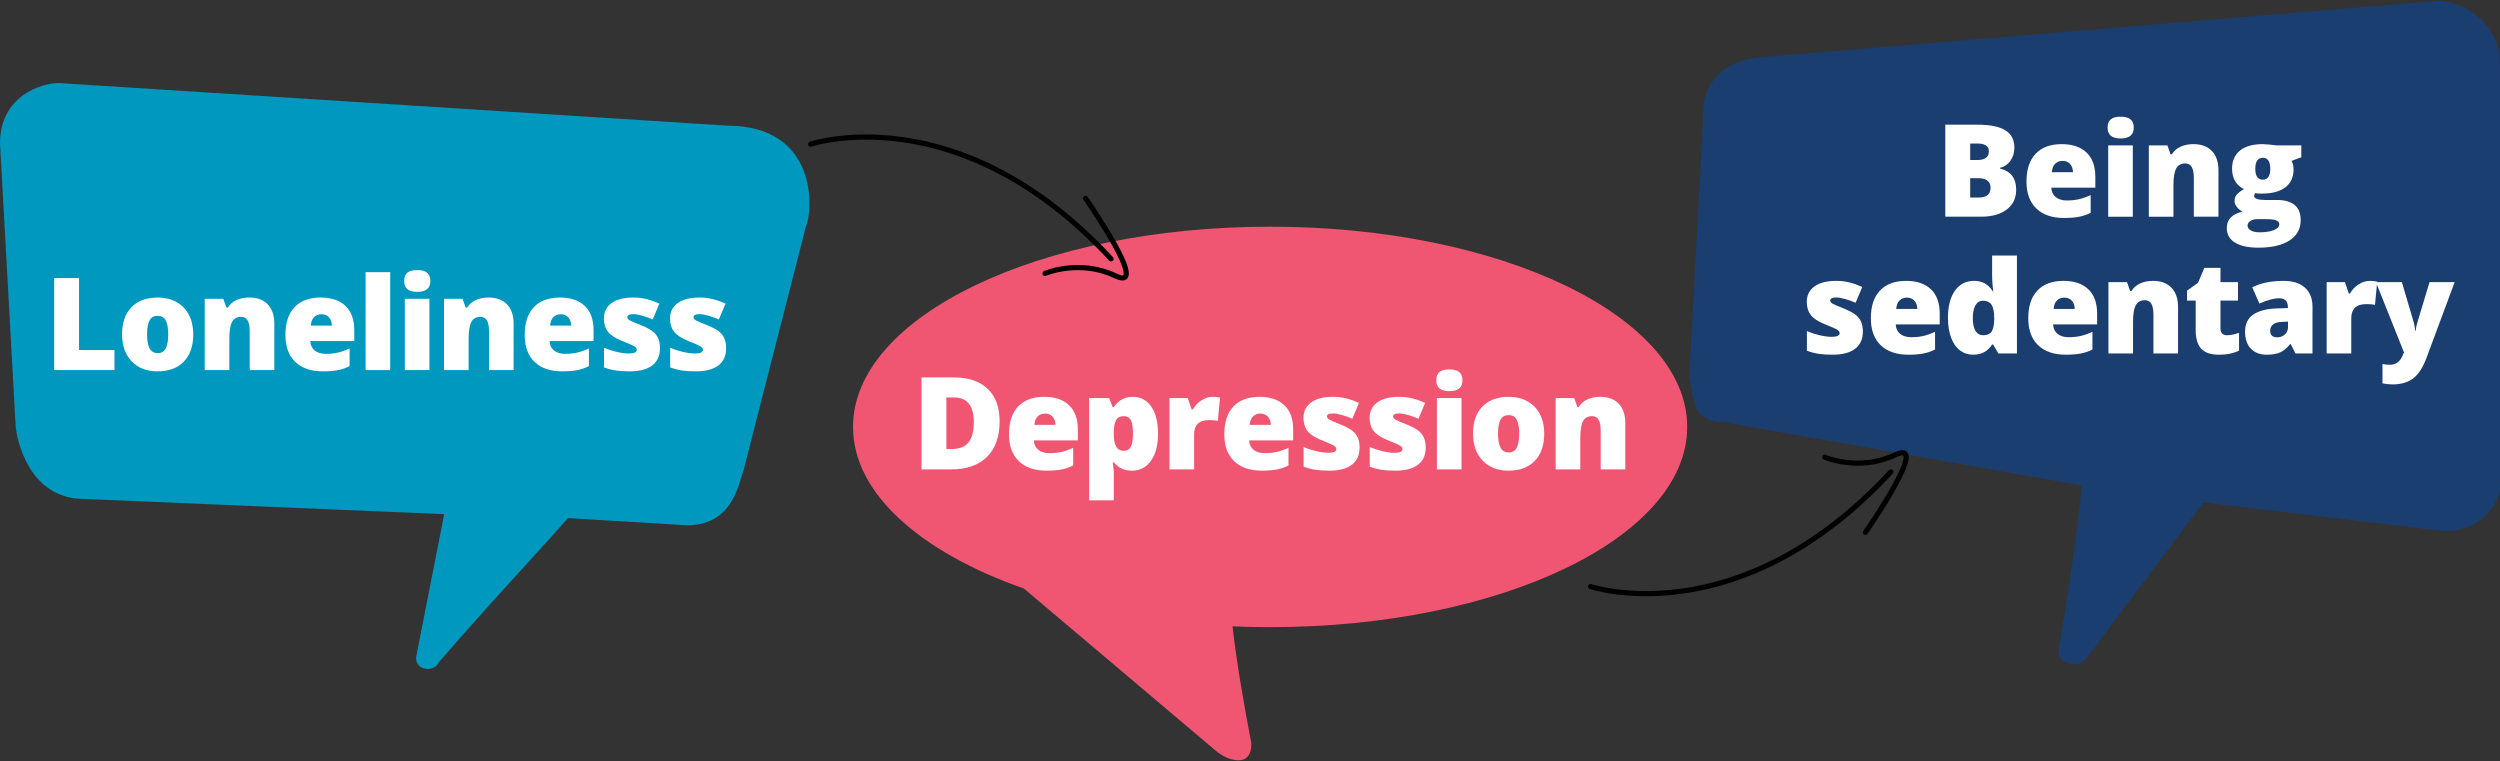 <?xml version="1.0" encoding="UTF-8"?> <svg xmlns="http://www.w3.org/2000/svg" xmlns:xlink="http://www.w3.org/1999/xlink" version="1.1" id="Layer_1" x="0px" y="0px" width="450px" height="137px" viewBox="0 0 450 137" xml:space="preserve"><rect x="0" y="0" width="450" height="137" fill="#333333" stroke="none"/> <path fill="#0098BE" d="M10.651,14.951l120.146,7.657c16.587,0,15.592,15.385,14.216,18.363L133.76,84.964 c-0.834,1.808-1.777,10.662-11.846,9.479l-19.685-1.186c-7.108,8.057-11.136,12.085-23.206,25.891 c-0.726,1.837-4.139,1.726-4.139-0.774l5.071-25.827l-64.74-2.729c-10.069,0-12.161-10.676-12.392-13.03L0,25.808 C0,17.321,7.364,14.92,10.651,14.951"></path> <path fill="#F05671" d="M228.619,40.802c-41.462,0-75.075,16.139-75.075,36.042c0,11.951,12.115,22.544,30.771,29.1l34.625,29.271 c1.926,1.628,6.404,3.234,6.295-1.468c-1.177-6.135-2.672-14.552-3.377-21.004c2.227,0.095,4.481,0.144,6.761,0.144 c41.462,0,75.075-16.138,75.075-36.043C303.694,56.941,270.081,40.802,228.619,40.802"></path> <path fill="#1B3E70" d="M438.871,0.144l-122.42,10.208c-6.147,0.718-10.146,4.309-9.883,10.949l-2.512,46.942 c0.941,2.044,0,7.828,6.247,7.754l64.423,11.384c-0.684,8.019-2.667,20.733-4.136,29.563c-0.402,2.416,3.303,3.636,4.907,1.616 l21.108-28.131l41.904,5.005c7.898,1.076,11.229-4.877,11.489-7.54V11.789C450,3.531,442.587,0.11,438.871,0.144"></path> <path fill="none" stroke="#010101" stroke-width="0.929" stroke-linecap="round" d="M145.928,25.948c0,0,26.604-8.979,54.058,20.641 "></path> <path fill="none" stroke="#010101" stroke-width="0.929" stroke-linecap="round" d="M188.108,49.22c0,0,6.162-2.658,12.672,0.437 s-5.376-13.95-5.376-13.95"></path> <path fill="none" stroke="#010101" stroke-width="0.929" stroke-linecap="round" d="M286.305,105.578c0,0,26.604,8.98,54.058-20.64"></path> <path fill="none" stroke="#010101" stroke-width="0.929" stroke-linecap="round" d="M328.485,82.308c0,0,6.161,2.657,12.672-0.438 c6.51-3.096-5.377,13.95-5.377,13.95"></path> <g> <path fill="#FFFFFF" d="M179.93,75.858c0,2.765-0.761,4.895-2.283,6.39c-1.522,1.495-3.661,2.243-6.417,2.243h-5.358V67.928h5.732 c2.658,0,4.71,0.68,6.157,2.04C179.207,71.328,179.93,73.291,179.93,75.858z M175.286,76.017c0-1.518-0.301-2.643-0.901-3.375 c-0.601-0.733-1.512-1.1-2.736-1.1h-1.303v9.278h0.997c1.359,0,2.356-0.396,2.99-1.183 C174.968,78.848,175.286,77.642,175.286,76.017z"></path> <path fill="#FFFFFF" d="M188.371,84.718c-2.138,0-3.797-0.568-4.979-1.705c-1.182-1.137-1.772-2.756-1.772-4.854 c0-2.167,0.547-3.832,1.643-4.99c1.095-1.159,2.658-1.738,4.69-1.738c1.933,0,3.427,0.505,4.48,1.511 c1.054,1.01,1.581,2.461,1.581,4.356v1.972h-7.919c0.03,0.717,0.292,1.28,0.787,1.688c0.495,0.408,1.169,0.612,2.022,0.612 c0.778,0,1.493-0.074,2.146-0.222c0.653-0.146,1.361-0.397,2.124-0.753v3.183c-0.694,0.356-1.413,0.602-2.152,0.737 C190.281,84.648,189.397,84.718,188.371,84.718z M188.11,74.441c-0.521,0-0.958,0.166-1.308,0.493 c-0.352,0.329-0.558,0.845-0.618,1.547h3.806c-0.015-0.62-0.19-1.114-0.527-1.483C189.127,74.628,188.676,74.441,188.11,74.441z"></path> <path fill="#FFFFFF" d="M203.755,84.718c-0.65,0-1.232-0.108-1.745-0.323c-0.514-0.216-1.024-0.602-1.53-1.161h-0.204 c0.135,0.899,0.204,1.459,0.204,1.677v5.154h-4.43V71.656h3.603l0.624,1.631h0.204c0.823-1.238,1.96-1.857,3.41-1.857 c1.42,0,2.534,0.589,3.342,1.768c0.809,1.179,1.212,2.794,1.212,4.848c0,2.069-0.421,3.699-1.263,4.889 C206.339,84.123,205.198,84.718,203.755,84.718z M202.271,74.907c-0.65,0-1.105,0.232-1.365,0.696 c-0.261,0.464-0.402,1.154-0.425,2.068v0.35c0,1.103,0.147,1.9,0.442,2.392c0.294,0.49,0.759,0.736,1.393,0.736 c0.567,0,0.979-0.244,1.235-0.731c0.256-0.486,0.385-1.294,0.385-2.418c0-1.103-0.128-1.895-0.385-2.374 C203.294,75.146,202.867,74.907,202.271,74.907z"></path> <path fill="#FFFFFF" d="M218.256,71.43c0.386,0,0.751,0.029,1.099,0.091l0.25,0.045l-0.396,4.18 c-0.362-0.09-0.865-0.136-1.507-0.136c-0.966,0-1.669,0.221-2.107,0.662c-0.438,0.442-0.657,1.079-0.657,1.91v6.31h-4.429V71.656 h3.296l0.691,2.051h0.215c0.371-0.68,0.885-1.229,1.546-1.649C216.917,71.639,217.584,71.43,218.256,71.43z"></path> <path fill="#FFFFFF" d="M227.126,84.718c-2.136,0-3.796-0.568-4.979-1.705c-1.183-1.137-1.773-2.756-1.773-4.854 c0-2.167,0.548-3.832,1.643-4.99c1.095-1.159,2.658-1.738,4.69-1.738c1.933,0,3.427,0.505,4.479,1.511 c1.056,1.01,1.582,2.461,1.582,4.356v1.972h-7.919c0.029,0.717,0.292,1.28,0.788,1.688c0.494,0.408,1.167,0.612,2.021,0.612 c0.779,0,1.494-0.074,2.147-0.222c0.653-0.146,1.361-0.397,2.123-0.753v3.183c-0.695,0.356-1.411,0.602-2.151,0.737 C229.037,84.648,228.153,84.718,227.126,84.718z M226.865,74.441c-0.521,0-0.956,0.166-1.308,0.493 c-0.352,0.329-0.557,0.845-0.618,1.547h3.807c-0.015-0.62-0.19-1.114-0.526-1.483C227.883,74.628,227.432,74.441,226.865,74.441z"></path> <path fill="#FFFFFF" d="M244.721,80.549c0,1.374-0.469,2.412-1.405,3.116c-0.936,0.7-2.28,1.053-4.032,1.053 c-0.951,0-1.779-0.051-2.481-0.153c-0.703-0.102-1.421-0.289-2.152-0.563v-3.545c0.687,0.303,1.439,0.553,2.26,0.749 c0.819,0.196,1.55,0.294,2.192,0.294c0.958,0,1.438-0.22,1.438-0.657c0-0.226-0.136-0.428-0.402-0.606 c-0.269-0.176-1.048-0.523-2.34-1.036c-1.178-0.483-2.001-1.031-2.47-1.647c-0.468-0.616-0.702-1.396-0.702-2.34 c0-1.194,0.461-2.122,1.382-2.787c0.922-0.663,2.224-0.996,3.909-0.996c0.847,0,1.64,0.093,2.385,0.277 c0.743,0.184,1.516,0.455,2.315,0.81l-1.199,2.854c-0.59-0.265-1.214-0.489-1.869-0.673c-0.658-0.186-1.193-0.278-1.609-0.278 c-0.725,0-1.088,0.178-1.088,0.531c0,0.22,0.127,0.407,0.379,0.563c0.253,0.154,0.984,0.47,2.193,0.945 c0.898,0.37,1.568,0.732,2.011,1.088c0.442,0.354,0.766,0.772,0.973,1.252C244.615,79.277,244.721,79.862,244.721,80.549z"></path> <path fill="#FFFFFF" d="M256.628,80.549c0,1.374-0.469,2.412-1.405,3.116c-0.937,0.7-2.281,1.053-4.033,1.053 c-0.951,0-1.779-0.051-2.48-0.153c-0.703-0.102-1.421-0.289-2.153-0.563v-3.545c0.687,0.303,1.439,0.553,2.261,0.749 c0.818,0.196,1.549,0.294,2.192,0.294c0.958,0,1.438-0.22,1.438-0.657c0-0.226-0.135-0.428-0.402-0.606 c-0.268-0.176-1.048-0.523-2.339-1.036c-1.179-0.483-2.002-1.031-2.47-1.647s-0.702-1.396-0.702-2.34 c0-1.194,0.461-2.122,1.382-2.787c0.921-0.663,2.224-0.996,3.909-0.996c0.846,0,1.639,0.093,2.384,0.277 c0.743,0.184,1.517,0.455,2.316,0.81l-1.2,2.854c-0.59-0.265-1.214-0.489-1.869-0.673c-0.658-0.186-1.192-0.278-1.609-0.278 c-0.725,0-1.088,0.178-1.088,0.531c0,0.22,0.128,0.407,0.381,0.563c0.252,0.154,0.982,0.47,2.192,0.945 c0.897,0.37,1.568,0.732,2.011,1.088c0.441,0.354,0.765,0.772,0.972,1.252C256.521,79.277,256.628,79.862,256.628,80.549z"></path> <path fill="#FFFFFF" d="M258.529,68.461c0-0.665,0.187-1.159,0.556-1.483c0.372-0.325,0.967-0.487,1.791-0.487 c0.822,0,1.424,0.166,1.801,0.499c0.378,0.332,0.566,0.822,0.566,1.472c0,1.299-0.79,1.947-2.367,1.947 C259.312,70.408,258.529,69.76,258.529,68.461z M263.072,84.491h-4.429V71.656h4.429V84.491z"></path> <path fill="#FFFFFF" d="M277.959,78.045c0,2.1-0.565,3.737-1.693,4.91c-1.129,1.175-2.709,1.763-4.741,1.763 c-1.947,0-3.498-0.601-4.65-1.802c-1.152-1.2-1.728-2.824-1.728-4.871c0-2.092,0.564-3.719,1.694-4.877 c1.128-1.159,2.714-1.738,4.753-1.738c1.261,0,2.374,0.268,3.341,0.804c0.966,0.536,1.714,1.305,2.237,2.305 C277.697,75.54,277.959,76.708,277.959,78.045z M269.645,78.045c0,1.104,0.148,1.942,0.441,2.521 c0.295,0.577,0.789,0.867,1.484,0.867c0.688,0,1.172-0.29,1.456-0.867c0.283-0.578,0.424-1.417,0.424-2.521 c0-1.097-0.143-1.922-0.431-2.48c-0.286-0.559-0.777-0.84-1.472-0.84c-0.681,0-1.167,0.279-1.462,0.834 C269.793,76.113,269.645,76.942,269.645,78.045z"></path> <path fill="#FFFFFF" d="M288.122,84.491v-7.002c0-0.854-0.124-1.496-0.369-1.931s-0.641-0.651-1.184-0.651 c-0.747,0-1.287,0.298-1.619,0.894c-0.333,0.599-0.499,1.622-0.499,3.071v5.619h-4.429V71.656h3.341l0.557,1.587h0.259 c0.379-0.605,0.901-1.058,1.568-1.361c0.67-0.302,1.438-0.452,2.307-0.452c1.42,0,2.524,0.411,3.313,1.234s1.184,1.983,1.184,3.479 v8.349H288.122z"></path> </g> <g> <path fill="#FFFFFF" d="M9.751,66.616V50.054h4.475v12.949h6.378v3.613H9.751z"></path> <path fill="#FFFFFF" d="M34.788,60.17c0,2.1-0.564,3.737-1.694,4.912c-1.129,1.175-2.709,1.762-4.741,1.762 c-1.948,0-3.499-0.601-4.65-1.8c-1.152-1.202-1.728-2.825-1.728-4.873c0-2.091,0.564-3.717,1.694-4.876 c1.129-1.159,2.713-1.739,4.752-1.739c1.261,0,2.375,0.268,3.342,0.804s1.712,1.305,2.238,2.306 C34.525,57.665,34.788,58.834,34.788,60.17z M26.473,60.17c0,1.103,0.147,1.943,0.441,2.521c0.295,0.577,0.789,0.867,1.484,0.867 c0.687,0,1.172-0.29,1.456-0.867c0.282-0.578,0.425-1.419,0.425-2.521c0-1.094-0.145-1.921-0.431-2.48 c-0.288-0.559-0.778-0.838-1.473-0.838c-0.68,0-1.167,0.277-1.461,0.833C26.62,58.239,26.473,59.067,26.473,60.17z"></path> <path fill="#FFFFFF" d="M44.95,66.616v-7c0-0.854-0.123-1.498-0.368-1.931c-0.246-0.434-0.641-0.651-1.184-0.651 c-0.748,0-1.288,0.297-1.621,0.896c-0.332,0.595-0.498,1.619-0.498,3.069v5.619h-4.43V53.781h3.342l0.555,1.586h0.26 c0.378-0.604,0.901-1.058,1.569-1.36c0.669-0.302,1.437-0.453,2.306-0.453c1.419,0,2.523,0.412,3.313,1.234 c0.789,0.824,1.184,1.982,1.184,3.478v8.349H44.95z"></path> <path fill="#FFFFFF" d="M58.125,66.843c-2.137,0-3.797-0.569-4.979-1.705c-1.182-1.136-1.773-2.755-1.773-4.854 c0-2.168,0.548-3.832,1.643-4.991c1.095-1.159,2.659-1.739,4.69-1.739c1.934,0,3.427,0.504,4.48,1.512 c1.055,1.009,1.581,2.46,1.581,4.356v1.97h-7.918c0.031,0.719,0.292,1.281,0.787,1.689c0.495,0.407,1.169,0.611,2.022,0.611 c0.778,0,1.493-0.073,2.146-0.222c0.653-0.146,1.362-0.397,2.125-0.752v3.184c-0.695,0.354-1.412,0.6-2.153,0.736 C60.036,66.775,59.153,66.843,58.125,66.843z M57.865,56.568c-0.521,0-0.958,0.165-1.308,0.492 c-0.352,0.33-0.557,0.844-0.618,1.547h3.807c-0.015-0.62-0.191-1.114-0.527-1.484S58.432,56.568,57.865,56.568z"></path> <path fill="#FFFFFF" d="M70.236,66.616h-4.43V48.99h4.43V66.616z"></path> <path fill="#FFFFFF" d="M72.751,50.587c0-0.665,0.185-1.159,0.555-1.484c0.37-0.325,0.967-0.488,1.79-0.488 c0.824,0,1.423,0.167,1.802,0.499c0.377,0.333,0.566,0.823,0.566,1.473c0,1.299-0.789,1.949-2.368,1.949 C73.533,52.536,72.751,51.886,72.751,50.587z M77.294,66.616h-4.429V53.781h4.429V66.616z"></path> <path fill="#FFFFFF" d="M88.023,66.616v-7c0-0.854-0.123-1.498-0.368-1.931c-0.247-0.434-0.641-0.651-1.184-0.651 c-0.748,0-1.288,0.297-1.621,0.896c-0.332,0.595-0.498,1.619-0.498,3.069v5.619h-4.43V53.781h3.342l0.555,1.586h0.26 c0.377-0.604,0.901-1.058,1.568-1.36c0.669-0.302,1.437-0.453,2.306-0.453c1.42,0,2.524,0.412,3.313,1.234 c0.79,0.824,1.184,1.982,1.184,3.478v8.349H88.023z"></path> <path fill="#FFFFFF" d="M101.198,66.843c-2.137,0-3.797-0.569-4.979-1.705c-1.182-1.136-1.773-2.755-1.773-4.854 c0-2.168,0.548-3.832,1.643-4.991c1.095-1.159,2.659-1.739,4.69-1.739c1.934,0,3.427,0.504,4.48,1.512 c1.054,1.009,1.581,2.46,1.581,4.356v1.97h-7.918c0.03,0.719,0.292,1.281,0.787,1.689c0.495,0.407,1.169,0.611,2.022,0.611 c0.778,0,1.493-0.073,2.146-0.222c0.653-0.146,1.362-0.397,2.124-0.752v3.184c-0.695,0.354-1.412,0.6-2.152,0.736 C103.109,66.775,102.226,66.843,101.198,66.843z M100.938,56.568c-0.521,0-0.957,0.165-1.308,0.492 c-0.352,0.33-0.557,0.844-0.617,1.547h3.806c-0.015-0.62-0.191-1.114-0.527-1.484S101.505,56.568,100.938,56.568z"></path> <path fill="#FFFFFF" d="M118.792,62.674c0,1.375-0.469,2.414-1.405,3.114c-0.937,0.704-2.281,1.055-4.033,1.055 c-0.951,0-1.779-0.051-2.481-0.153c-0.703-0.101-1.419-0.288-2.152-0.56v-3.546c0.687,0.303,1.44,0.552,2.26,0.748 c0.819,0.196,1.55,0.295,2.192,0.295c0.959,0,1.439-0.219,1.439-0.657c0-0.227-0.135-0.429-0.402-0.607 c-0.268-0.176-1.048-0.522-2.339-1.036c-1.179-0.483-2.001-1.034-2.47-1.648c-0.468-0.615-0.703-1.396-0.703-2.339 c0-1.193,0.46-2.123,1.383-2.787c0.921-0.665,2.224-0.997,3.908-0.997c0.846,0,1.641,0.093,2.384,0.278 c0.744,0.185,1.517,0.455,2.317,0.81l-1.201,2.854c-0.589-0.263-1.212-0.488-1.869-0.673c-0.657-0.186-1.193-0.279-1.609-0.279 c-0.725,0-1.087,0.178-1.087,0.533c0,0.219,0.127,0.406,0.38,0.561c0.252,0.155,0.983,0.47,2.191,0.945 c0.898,0.371,1.569,0.733,2.01,1.088c0.443,0.355,0.767,0.772,0.974,1.252C118.688,61.404,118.792,61.987,118.792,62.674z"></path> <path fill="#FFFFFF" d="M130.699,62.674c0,1.375-0.468,2.414-1.405,3.114c-0.936,0.704-2.28,1.055-4.032,1.055 c-0.952,0-1.779-0.051-2.481-0.153c-0.702-0.101-1.42-0.288-2.152-0.56v-3.546c0.688,0.303,1.44,0.552,2.26,0.748 c0.819,0.196,1.55,0.295,2.192,0.295c0.959,0,1.438-0.219,1.438-0.657c0-0.227-0.134-0.429-0.402-0.607 c-0.269-0.176-1.048-0.522-2.339-1.036c-1.179-0.483-2.001-1.034-2.469-1.648c-0.469-0.615-0.703-1.396-0.703-2.339 c0-1.193,0.46-2.123,1.382-2.787c0.921-0.665,2.224-0.997,3.908-0.997c0.846,0,1.641,0.093,2.385,0.278 c0.744,0.185,1.516,0.455,2.317,0.81l-1.201,2.854c-0.589-0.263-1.212-0.488-1.869-0.673c-0.657-0.186-1.193-0.279-1.608-0.279 c-0.725,0-1.087,0.178-1.087,0.533c0,0.219,0.126,0.406,0.379,0.561c0.252,0.155,0.983,0.47,2.192,0.945 c0.898,0.371,1.569,0.733,2.01,1.088c0.442,0.355,0.767,0.772,0.975,1.252S130.699,61.987,130.699,62.674z"></path> </g> <g> <path fill="#FFFFFF" d="M350.157,22.444h5.778c2.25,0,3.921,0.334,5.012,1.002c1.093,0.669,1.638,1.709,1.638,3.122 c0,0.929-0.237,1.722-0.714,2.378c-0.476,0.657-1.103,1.081-1.88,1.269v0.113c1.025,0.272,1.77,0.725,2.231,1.359 c0.46,0.634,0.69,1.458,0.69,2.47c0,1.502-0.563,2.687-1.694,3.551c-1.128,0.865-2.666,1.297-4.615,1.297h-6.446V22.444z M354.632,28.799h1.349c0.642,0,1.138-0.132,1.489-0.396c0.352-0.264,0.527-0.657,0.527-1.178c0-0.929-0.702-1.394-2.107-1.394 h-1.258V28.799z M354.632,32.073v3.478h1.575c1.397,0,2.095-0.589,2.095-1.767c0-0.552-0.187-0.975-0.56-1.269 c-0.374-0.295-0.916-0.442-1.626-0.442H354.632z"></path> <path fill="#FFFFFF" d="M371.518,39.233c-2.137,0-3.796-0.568-4.979-1.705s-1.772-2.755-1.772-4.854 c0-2.167,0.547-3.831,1.643-4.991c1.094-1.159,2.657-1.739,4.688-1.739c1.934,0,3.428,0.505,4.481,1.513 c1.053,1.008,1.58,2.46,1.58,4.355v1.972h-7.919c0.03,0.717,0.294,1.28,0.787,1.688c0.496,0.408,1.169,0.611,2.023,0.611 c0.776,0,1.493-0.074,2.146-0.221c0.653-0.146,1.362-0.397,2.124-0.753v3.184c-0.693,0.355-1.411,0.601-2.151,0.736 C373.429,39.165,372.545,39.233,371.518,39.233z M371.258,28.958c-0.522,0-0.958,0.165-1.309,0.493 c-0.352,0.329-0.558,0.844-0.618,1.546h3.806c-0.014-0.62-0.189-1.114-0.526-1.484C372.276,29.143,371.823,28.958,371.258,28.958z"></path> <path fill="#FFFFFF" d="M379.364,22.977c0-0.665,0.186-1.159,0.555-1.484c0.371-0.325,0.967-0.487,1.79-0.487 c0.822,0,1.424,0.167,1.801,0.499c0.378,0.332,0.567,0.823,0.567,1.472c0,1.299-0.789,1.949-2.368,1.949 C380.146,24.925,379.364,24.276,379.364,22.977z M383.907,39.007h-4.431V26.171h4.431V39.007z"></path> <path fill="#FFFFFF" d="M394.891,39.007v-7.001c0-0.854-0.124-1.497-0.368-1.932c-0.246-0.434-0.641-0.651-1.186-0.651 c-0.746,0-1.286,0.298-1.619,0.895c-0.332,0.597-0.498,1.62-0.498,3.07v5.619h-4.429V26.171h3.341l0.556,1.585h0.26 c0.378-0.604,0.901-1.057,1.57-1.359c0.668-0.303,1.436-0.454,2.305-0.454c1.42,0,2.525,0.412,3.313,1.235 c0.791,0.823,1.185,1.982,1.185,3.478v8.35H394.891z"></path> <path fill="#FFFFFF" d="M414.234,26.171v2.141l-1.756,0.646c0.242,0.438,0.362,0.948,0.362,1.53c0,1.382-0.484,2.455-1.454,3.217 c-0.971,0.763-2.418,1.145-4.346,1.145c-0.475,0-0.854-0.03-1.133-0.09c-0.105,0.196-0.158,0.381-0.158,0.555 c0,0.219,0.177,0.387,0.532,0.504c0.355,0.118,0.818,0.176,1.394,0.176h2.129c2.878,0,4.317,1.212,4.317,3.636 c0,1.563-0.667,2.779-1.999,3.648c-1.334,0.868-3.205,1.302-5.614,1.302c-1.82,0-3.222-0.304-4.209-0.912 c-0.984-0.608-1.478-1.482-1.478-2.623c0-1.533,0.951-2.522,2.854-2.968c-0.392-0.166-0.734-0.434-1.025-0.804 c-0.292-0.37-0.435-0.736-0.435-1.099c0-0.4,0.108-0.753,0.326-1.06c0.219-0.305,0.676-0.669,1.372-1.093 c-0.665-0.294-1.188-0.755-1.57-1.382c-0.38-0.627-0.571-1.39-0.571-2.288c0-1.397,0.476-2.481,1.427-3.252 c0.952-0.77,2.312-1.155,4.079-1.155c0.233,0,0.639,0.027,1.211,0.08c0.575,0.052,0.998,0.102,1.27,0.147H414.234z M404.561,40.604 c0,0.363,0.196,0.655,0.589,0.878s0.918,0.334,1.574,0.334c1.072,0,1.933-0.134,2.577-0.402c0.646-0.269,0.969-0.613,0.969-1.036 c0-0.34-0.195-0.58-0.588-0.719c-0.393-0.141-0.957-0.21-1.689-0.21h-1.733c-0.475,0-0.877,0.111-1.205,0.334 C404.725,40.005,404.561,40.279,404.561,40.604z M405.953,30.374c0,1.314,0.458,1.971,1.371,1.971c0.423,0,0.75-0.162,0.98-0.487 c0.231-0.325,0.346-0.812,0.346-1.462c0-1.329-0.442-1.994-1.326-1.994C406.411,28.403,405.953,29.06,405.953,30.374z"></path> </g> <g> <path fill="#FFFFFF" d="M335.314,59.677c0,1.374-0.469,2.414-1.406,3.114c-0.936,0.704-2.279,1.055-4.031,1.055 c-0.951,0-1.779-0.051-2.48-0.154c-0.704-0.101-1.421-0.287-2.153-0.56v-3.546c0.687,0.302,1.44,0.552,2.26,0.748 c0.82,0.196,1.551,0.294,2.191,0.294c0.959,0,1.439-0.219,1.439-0.657c0-0.227-0.135-0.428-0.401-0.606 c-0.269-0.177-1.049-0.522-2.34-1.036c-1.178-0.483-2.002-1.033-2.471-1.649c-0.468-0.615-0.7-1.395-0.7-2.339 c0-1.193,0.459-2.122,1.381-2.787c0.921-0.665,2.225-0.997,3.909-0.997c0.846,0,1.64,0.093,2.384,0.278 c0.744,0.185,1.516,0.455,2.315,0.81l-1.198,2.855c-0.59-0.265-1.214-0.489-1.871-0.674c-0.656-0.185-1.192-0.278-1.607-0.278 c-0.726,0-1.088,0.178-1.088,0.533c0,0.219,0.126,0.406,0.38,0.561c0.252,0.154,0.982,0.47,2.191,0.946 c0.898,0.37,1.57,0.732,2.011,1.086c0.442,0.356,0.767,0.772,0.974,1.253C335.21,58.407,335.314,58.989,335.314,59.677z"></path> <path fill="#FFFFFF" d="M343.506,63.846c-2.138,0-3.798-0.569-4.979-1.705c-1.182-1.136-1.773-2.755-1.773-4.854 c0-2.168,0.548-3.832,1.644-4.991c1.095-1.159,2.658-1.739,4.688-1.739c1.934,0,3.429,0.504,4.48,1.513 c1.055,1.009,1.581,2.46,1.581,4.356v1.97h-7.92c0.031,0.719,0.294,1.281,0.789,1.688c0.494,0.408,1.168,0.612,2.021,0.612 c0.779,0,1.495-0.074,2.147-0.221c0.654-0.146,1.361-0.398,2.125-0.753v3.184c-0.695,0.354-1.413,0.6-2.153,0.736 C345.416,63.778,344.533,63.846,343.506,63.846z M343.245,53.571c-0.522,0-0.958,0.165-1.309,0.493 c-0.352,0.329-0.558,0.844-0.618,1.546h3.806c-0.015-0.62-0.189-1.114-0.526-1.484C344.262,53.756,343.811,53.571,343.245,53.571z"></path> <path fill="#FFFFFF" d="M355.175,63.846c-0.914,0-1.714-0.26-2.396-0.782c-0.684-0.52-1.212-1.287-1.585-2.299 c-0.376-1.013-0.563-2.194-0.563-3.547c0-2.084,0.42-3.715,1.258-4.893c0.839-1.179,1.99-1.768,3.455-1.768 c0.718,0,1.347,0.144,1.886,0.431c0.541,0.287,1.033,0.771,1.479,1.45h0.09c-0.144-1.004-0.216-2.009-0.216-3.014v-3.433h4.465 V63.62h-3.341L358.754,62h-0.171C357.821,63.23,356.684,63.846,355.175,63.846z M356.987,60.345c0.708,0,1.209-0.222,1.5-0.668 c0.291-0.445,0.448-1.133,0.47-2.062v-0.352c0-1.132-0.162-1.938-0.486-2.418c-0.325-0.48-0.836-0.72-1.529-0.72 c-0.582,0-1.033,0.274-1.354,0.821c-0.322,0.548-0.482,1.328-0.482,2.34c0,0.997,0.163,1.755,0.488,2.276 C355.918,60.085,356.381,60.345,356.987,60.345z"></path> <path fill="#FFFFFF" d="M371.839,63.846c-2.138,0-3.798-0.569-4.979-1.705c-1.182-1.136-1.772-2.755-1.772-4.854 c0-2.168,0.547-3.832,1.642-4.991c1.095-1.159,2.659-1.739,4.69-1.739c1.933,0,3.427,0.504,4.479,1.513 c1.055,1.009,1.581,2.46,1.581,4.356v1.97h-7.92c0.031,0.719,0.295,1.281,0.789,1.688s1.168,0.612,2.021,0.612 c0.778,0,1.495-0.074,2.146-0.221c0.654-0.146,1.361-0.398,2.125-0.753v3.184c-0.695,0.354-1.412,0.6-2.152,0.736 C373.749,63.778,372.865,63.846,371.839,63.846z M371.578,53.571c-0.522,0-0.958,0.165-1.308,0.493 c-0.353,0.329-0.559,0.844-0.619,1.546h3.806c-0.014-0.62-0.189-1.114-0.526-1.484C372.596,53.756,372.144,53.571,371.578,53.571z"></path> <path fill="#FFFFFF" d="M387.619,63.62v-7.001c0-0.853-0.123-1.497-0.367-1.931c-0.246-0.435-0.641-0.652-1.186-0.652 c-0.746,0-1.286,0.299-1.619,0.896c-0.332,0.596-0.498,1.62-0.498,3.069v5.62h-4.429V50.784h3.341l0.556,1.586h0.259 c0.379-0.604,0.902-1.057,1.57-1.359c0.669-0.302,1.437-0.453,2.306-0.453c1.42,0,2.524,0.412,3.313,1.235 c0.791,0.823,1.185,1.982,1.185,3.478v8.349H387.619z"></path> <path fill="#FFFFFF" d="M400.886,60.345c0.597,0,1.311-0.147,2.142-0.441v3.229c-0.598,0.257-1.166,0.44-1.706,0.549 c-0.54,0.109-1.173,0.165-1.897,0.165c-1.488,0-2.561-0.364-3.217-1.093c-0.656-0.729-0.985-1.85-0.985-3.36v-5.29h-1.553v-1.801 l1.973-1.393l1.143-2.697h2.9v2.572h3.15v3.319h-3.15V59.1C399.685,59.931,400.085,60.345,400.886,60.345z"></path> <path fill="#FFFFFF" d="M413.179,63.62l-0.85-1.699h-0.091c-0.598,0.74-1.205,1.246-1.825,1.518 c-0.619,0.272-1.42,0.408-2.401,0.408c-1.208,0-2.16-0.363-2.854-1.087c-0.695-0.725-1.043-1.745-1.043-3.059 c0-1.367,0.477-2.385,1.428-3.053c0.951-0.667,2.33-1.043,4.135-1.127l2.142-0.068v-0.181c0-1.058-0.521-1.586-1.564-1.586 c-0.936,0-2.125,0.317-3.568,0.952l-1.28-2.923c1.496-0.77,3.385-1.155,5.665-1.155c1.646,0,2.921,0.408,3.823,1.224 c0.903,0.815,1.354,1.956,1.354,3.421v8.417H413.179z M409.893,60.719c0.536,0,0.994-0.169,1.377-0.51 c0.381-0.339,0.571-0.781,0.571-1.325v-0.998l-1.02,0.046c-1.458,0.053-2.187,0.589-2.187,1.608 C408.635,60.327,409.055,60.719,409.893,60.719z"></path> <path fill="#FFFFFF" d="M426.546,50.558c0.384,0,0.752,0.03,1.098,0.091l0.251,0.045l-0.396,4.18 c-0.363-0.091-0.865-0.136-1.508-0.136c-0.966,0-1.669,0.221-2.107,0.663c-0.438,0.442-0.657,1.078-0.657,1.908v6.311h-4.429 V50.784h3.297l0.691,2.051h0.214c0.371-0.68,0.887-1.229,1.547-1.649C425.207,50.768,425.872,50.558,426.546,50.558z"></path> <path fill="#FFFFFF" d="M427.667,50.784h4.668l2.175,7.364c0.105,0.384,0.178,0.849,0.215,1.393h0.09 c0.061-0.521,0.151-0.978,0.272-1.371l2.232-7.386h4.52l-5.075,13.651c-0.649,1.738-1.448,2.964-2.396,3.682 c-0.947,0.717-2.186,1.076-3.71,1.076c-0.59,0-1.193-0.064-1.813-0.193v-3.477c0.4,0.09,0.856,0.136,1.371,0.136 c0.392,0,0.736-0.076,1.03-0.227c0.294-0.151,0.551-0.365,0.77-0.64c0.22-0.276,0.454-0.728,0.703-1.354L427.667,50.784z"></path> </g> </svg> 